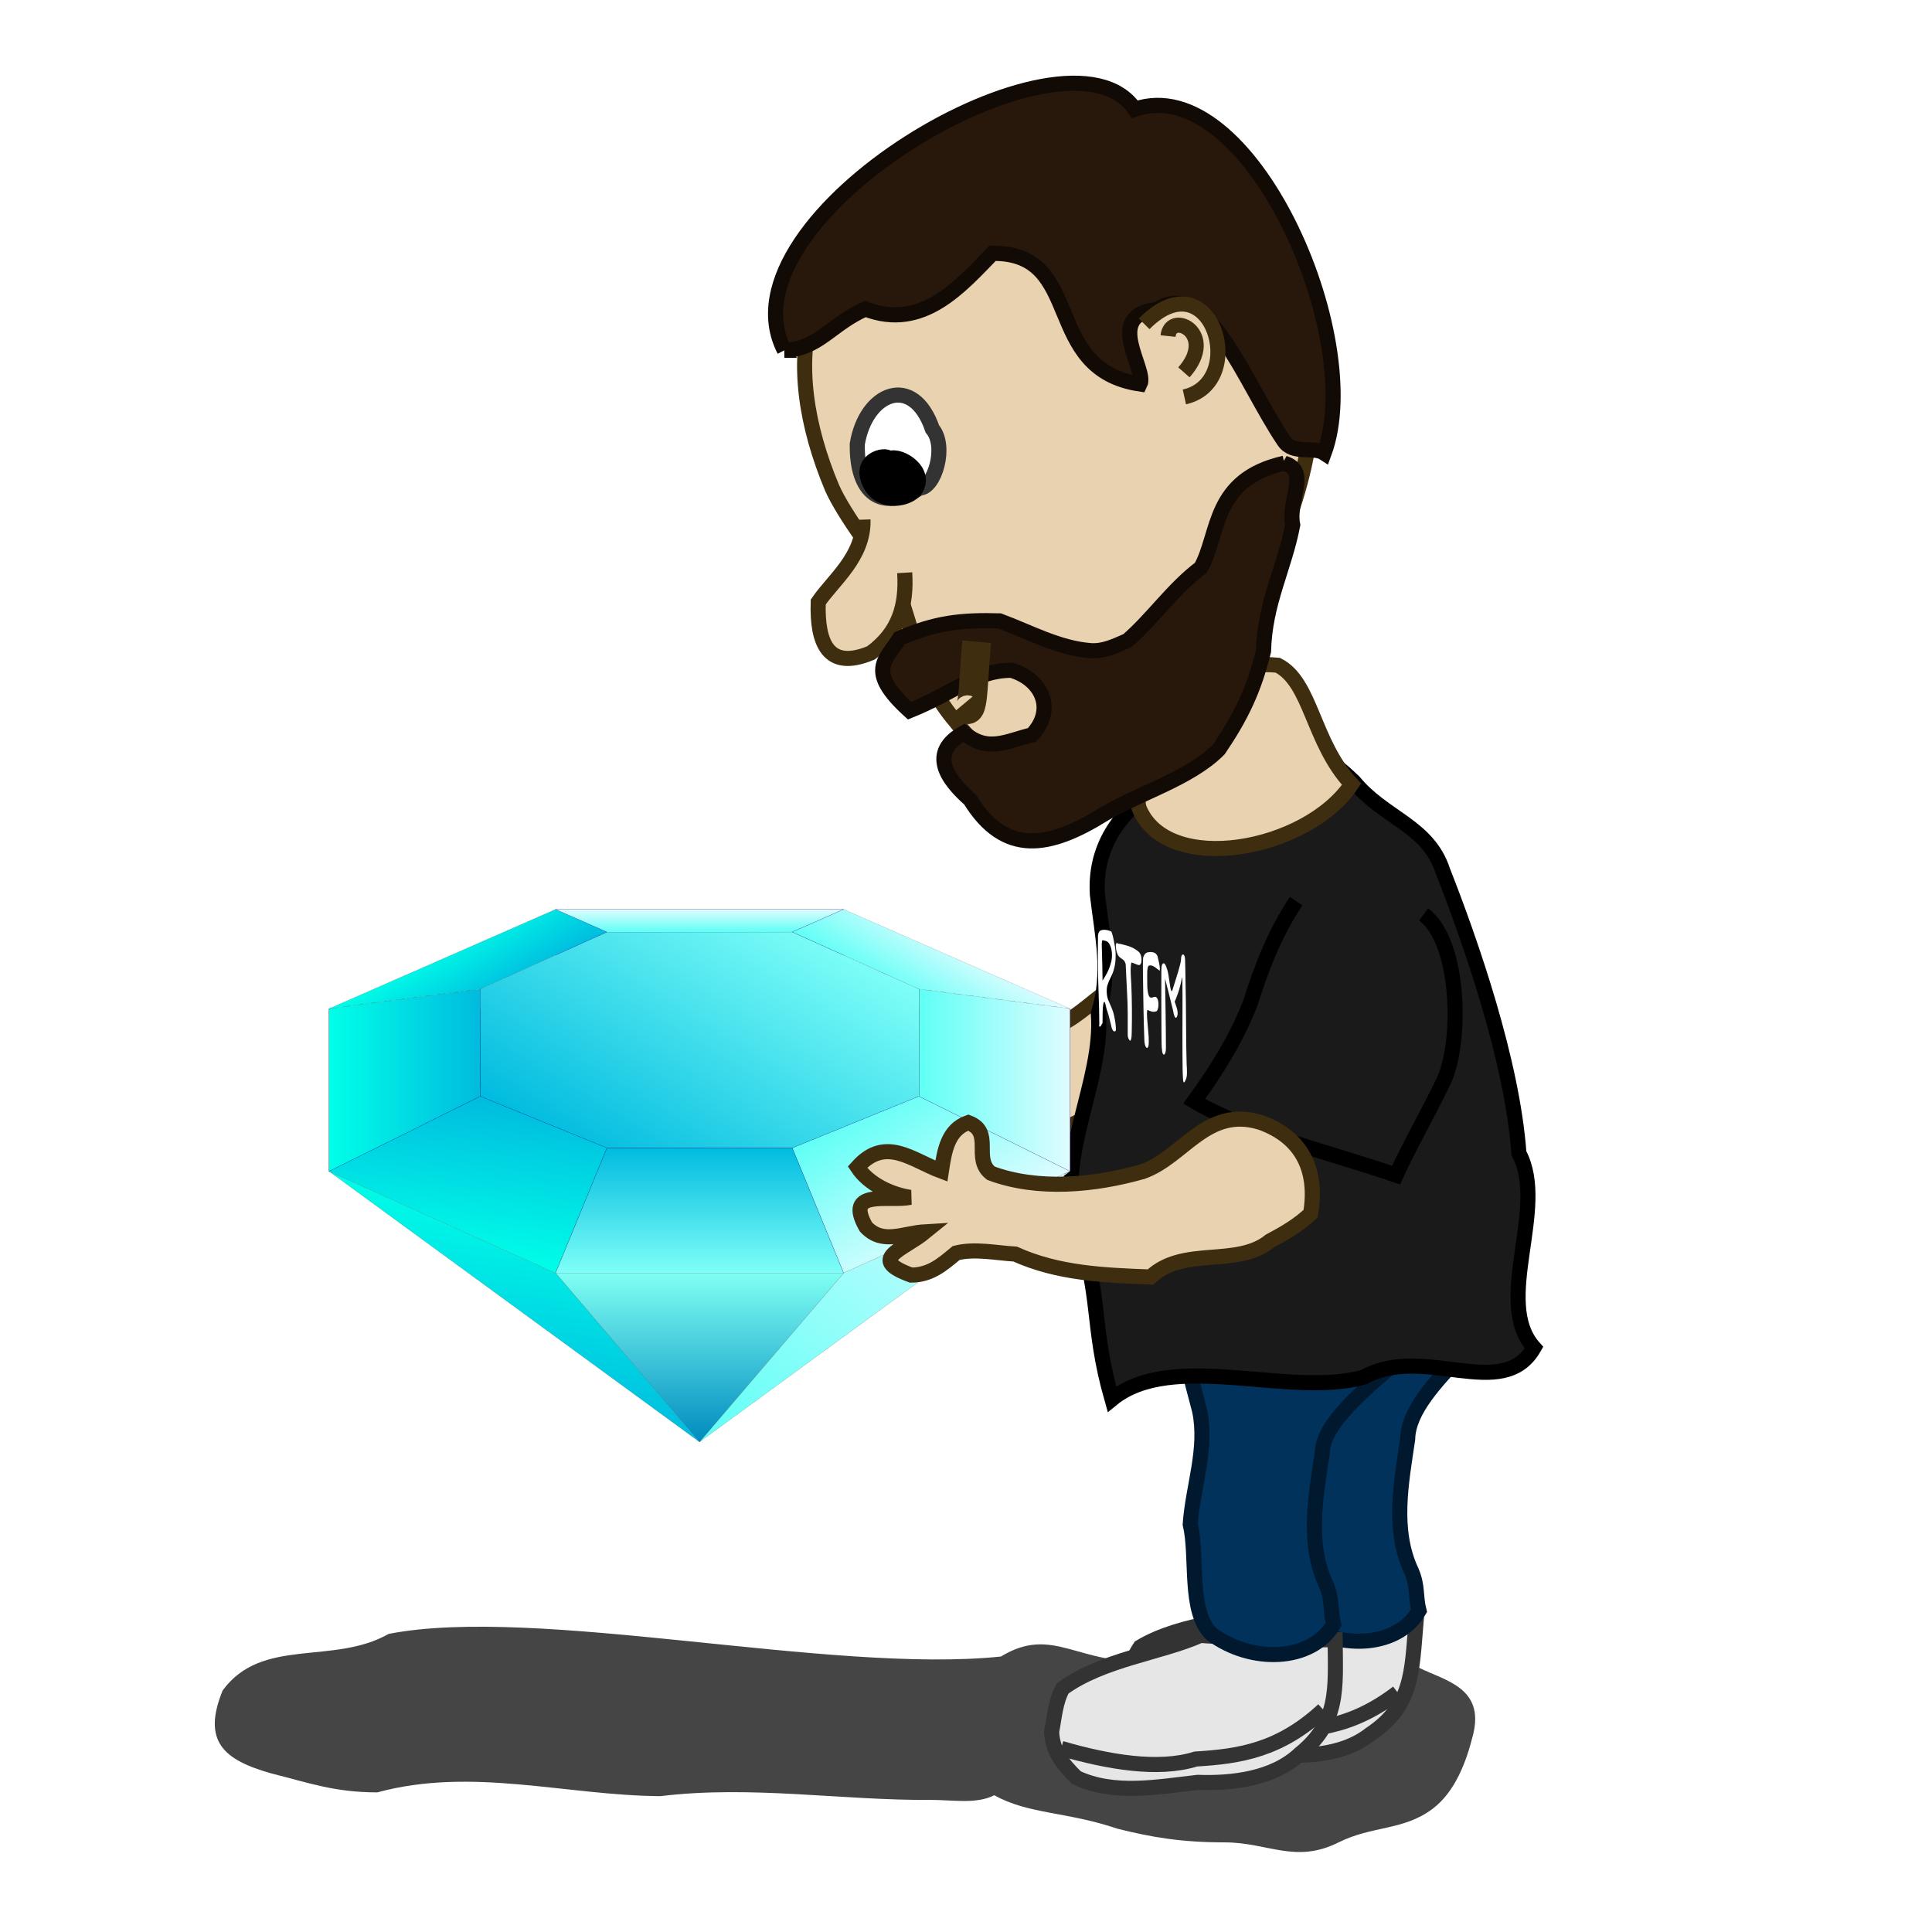<?xml version="1.0" encoding="UTF-8" standalone="no"?>
<!-- Created with Inkscape (http://www.inkscape.org/) -->

<svg
   xmlns:i="http://ns.adobe.com/AdobeIllustrator/10.0/"
   xmlns:a="http://ns.adobe.com/AdobeSVGViewerExtensions/3.0/"
   xmlns:dc="http://purl.org/dc/elements/1.1/"
   xmlns:cc="http://creativecommons.org/ns#"
   xmlns:rdf="http://www.w3.org/1999/02/22-rdf-syntax-ns#"
   xmlns:svg="http://www.w3.org/2000/svg"
   xmlns="http://www.w3.org/2000/svg"
   xmlns:xlink="http://www.w3.org/1999/xlink"
   xmlns:sodipodi="http://sodipodi.sourceforge.net/DTD/sodipodi-0.dtd"
   xmlns:inkscape="http://www.inkscape.org/namespaces/inkscape"
   width="128"
   height="128"
   id="svg2"
   sodipodi:version="0.32"
   inkscape:version="0.48.0 r9654"
   version="1.0"
   sodipodi:docname="123321.svg"
   inkscape:output_extension="org.inkscape.output.svg.inkscape"
   inkscape:export-filename="C:\Documents and Settings\sergey\                       \123321.png"
   inkscape:export-xdpi="1010.2"
   inkscape:export-ydpi="1010.2">
  <defs
     id="defs4">
    <filter
       inkscape:collect="always"
       id="filter3443"
       x="-0.125"
       width="1.25"
       y="-0.327"
       height="1.653">
      <feGaussianBlur
         inkscape:collect="always"
         stdDeviation="1.963"
         id="feGaussianBlur3445" />
    </filter>
    <linearGradient
       gradientUnits="userSpaceOnUse"
       id="XMLID_1_"
       x1="60.429"
       x2="38.272"
       y1="43.158"
       y2="16.752">
      <stop
         offset="0"
         style="stop-color:#00BBDF"
         id="stop18" />
      <stop
         offset="1"
         style="stop-color:#00FFE8"
         id="stop20" />
      <a:midPointStop
         offset="0"
         style="stop-color:#00BBDF" />
      <a:midPointStop
         offset="0.5"
         style="stop-color:#00BBDF" />
      <a:midPointStop
         offset="1"
         style="stop-color:#00FFE8" />
    </linearGradient>
    <linearGradient
       gradientUnits="userSpaceOnUse"
       id="XMLID_2_"
       x1="131.394"
       x2="131.394"
       y1="11.145"
       y2="0.021">
      <stop
         offset="0"
         style="stop-color:#5FFFF6"
         id="stop25" />
      <stop
         offset="1"
         style="stop-color:#DFFCFF"
         id="stop27" />
      <a:midPointStop
         offset="0"
         style="stop-color:#5FFFF6" />
      <a:midPointStop
         offset="0.5"
         style="stop-color:#5FFFF6" />
      <a:midPointStop
         offset="1"
         style="stop-color:#DFFCFF" />
    </linearGradient>
    <linearGradient
       gradientUnits="userSpaceOnUse"
       id="XMLID_3_"
       x1="202.35"
       x2="224.492"
       y1="43.149"
       y2="16.761">
      <stop
         offset="0"
         style="stop-color:#5FFFF6"
         id="stop32" />
      <stop
         offset="1"
         style="stop-color:#DFFCFF"
         id="stop34" />
      <a:midPointStop
         offset="0"
         style="stop-color:#5FFFF6" />
      <a:midPointStop
         offset="0.5"
         style="stop-color:#5FFFF6" />
      <a:midPointStop
         offset="1"
         style="stop-color:#DFFCFF" />
    </linearGradient>
    <linearGradient
       gradientUnits="userSpaceOnUse"
       id="XMLID_4_"
       x1="209.1"
       x2="262.632"
       y1="83.865"
       y2="83.865">
      <stop
         offset="0"
         style="stop-color:#5FFFF6"
         id="stop39" />
      <stop
         offset="1"
         style="stop-color:#DFFCFF"
         id="stop41" />
      <a:midPointStop
         offset="0"
         style="stop-color:#5FFFF6" />
      <a:midPointStop
         offset="0.5"
         style="stop-color:#5FFFF6" />
      <a:midPointStop
         offset="1"
         style="stop-color:#DFFCFF" />
    </linearGradient>
    <linearGradient
       gradientUnits="userSpaceOnUse"
       id="XMLID_5_"
       x1="180.492"
       x2="226.814"
       y1="103.429"
       y2="158.633">
      <stop
         offset="0"
         style="stop-color:#5FFFF6"
         id="stop46" />
      <stop
         offset="1"
         style="stop-color:#DFFCFF"
         id="stop48" />
      <a:midPointStop
         offset="0"
         style="stop-color:#5FFFF6" />
      <a:midPointStop
         offset="0.5"
         style="stop-color:#5FFFF6" />
      <a:midPointStop
         offset="1"
         style="stop-color:#DFFCFF" />
    </linearGradient>
    <linearGradient
       gradientUnits="userSpaceOnUse"
       id="XMLID_6_"
       x1="121.51"
       x2="263.927"
       y1="249.623"
       y2="130.121">
      <stop
         offset="0"
         style="stop-color:#5FFFF6"
         id="stop53" />
      <stop
         offset="1"
         style="stop-color:#DFFCFF"
         id="stop55" />
      <a:midPointStop
         offset="0"
         style="stop-color:#5FFFF6" />
      <a:midPointStop
         offset="0.5"
         style="stop-color:#5FFFF6" />
      <a:midPointStop
         offset="1"
         style="stop-color:#DFFCFF" />
    </linearGradient>
    <linearGradient
       gradientUnits="userSpaceOnUse"
       id="XMLID_7_"
       x1="131.394"
       x2="131.394"
       y1="261.381"
       y2="178.473">
      <stop
         offset="0"
         style="stop-color:#008BBF"
         id="stop60" />
      <stop
         offset="1"
         style="stop-color:#7FFFF3"
         id="stop62" />
      <a:midPointStop
         offset="0"
         style="stop-color:#008BBF" />
      <a:midPointStop
         offset="0.5"
         style="stop-color:#008BBF" />
      <a:midPointStop
         offset="1"
         style="stop-color:#7FFFF3" />
    </linearGradient>
    <linearGradient
       gradientUnits="userSpaceOnUse"
       id="XMLID_8_"
       x1="56.373"
       x2="75.126"
       y1="248.156"
       y2="141.803">
      <stop
         offset="0"
         style="stop-color:#00BBDF"
         id="stop67" />
      <stop
         offset="1"
         style="stop-color:#00FFE8"
         id="stop69" />
      <a:midPointStop
         offset="0"
         style="stop-color:#00BBDF" />
      <a:midPointStop
         offset="0.5"
         style="stop-color:#00BBDF" />
      <a:midPointStop
         offset="1"
         style="stop-color:#00FFE8" />
    </linearGradient>
    <linearGradient
       gradientUnits="userSpaceOnUse"
       id="XMLID_9_"
       x1="53.688"
       x2="0.12"
       y1="83.865"
       y2="83.865">
      <stop
         offset="0"
         style="stop-color:#00BBDF"
         id="stop74" />
      <stop
         offset="1"
         style="stop-color:#00FFE8"
         id="stop76" />
      <a:midPointStop
         offset="0"
         style="stop-color:#00BBDF" />
      <a:midPointStop
         offset="0.5"
         style="stop-color:#00BBDF" />
      <a:midPointStop
         offset="1"
         style="stop-color:#00FFE8" />
    </linearGradient>
    <linearGradient
       gradientUnits="userSpaceOnUse"
       id="XMLID_10_"
       x1="54.797"
       x2="40.771"
       y1="91.945"
       y2="171.492">
      <stop
         offset="0"
         style="stop-color:#00BBDF"
         id="stop81" />
      <stop
         offset="1"
         style="stop-color:#00FFE8"
         id="stop83" />
      <a:midPointStop
         offset="0"
         style="stop-color:#00BBDF" />
      <a:midPointStop
         offset="0.5"
         style="stop-color:#00BBDF" />
      <a:midPointStop
         offset="1"
         style="stop-color:#00FFE8" />
    </linearGradient>
    <linearGradient
       gradientUnits="userSpaceOnUse"
       id="XMLID_11_"
       x1="131.394"
       x2="131.394"
       y1="117.093"
       y2="178.473">
      <stop
         offset="0"
         style="stop-color:#00BBDF"
         id="stop88" />
      <stop
         offset="1"
         style="stop-color:#7FFFF8"
         id="stop90" />
      <a:midPointStop
         offset="0"
         style="stop-color:#00BBDF" />
      <a:midPointStop
         offset="0.5"
         style="stop-color:#00BBDF" />
      <a:midPointStop
         offset="1"
         style="stop-color:#7FFFF8" />
    </linearGradient>
    <linearGradient
       gradientUnits="userSpaceOnUse"
       id="XMLID_12_"
       x1="86.339"
       x2="176.449"
       y1="119.146"
       y2="11.756">
      <stop
         offset="0"
         style="stop-color:#00BBDF"
         id="stop95" />
      <stop
         offset="1"
         style="stop-color:#7FFFF8"
         id="stop97" />
      <a:midPointStop
         offset="0"
         style="stop-color:#00BBDF" />
      <a:midPointStop
         offset="0.5"
         style="stop-color:#00BBDF" />
      <a:midPointStop
         offset="1"
         style="stop-color:#7FFFF8" />
    </linearGradient>
    <linearGradient
       y2="11.756"
       x2="176.449"
       y1="119.146"
       x1="86.339"
       gradientUnits="userSpaceOnUse"
       id="linearGradient3216"
       xlink:href="#XMLID_12_"
       inkscape:collect="always" />
    <filter
       id="filter3146"
       inkscape:label="Fluorescence"
       inkscape:menu="Color"
       inkscape:menu-tooltip="Oversaturate colors which can be fluorescent in real world"
       x="0"
       y="0"
       width="1"
       height="1"
       color-interpolation-filters="sRGB">
      <feColorMatrix
         id="feColorMatrix3148"
         type="hueRotate"
         values="0" />
      <feColorMatrix
         id="feColorMatrix3150"
         type="saturate"
         values="1" />
      <feColorMatrix
         id="feColorMatrix3152"
         type="matrix"
         values="2 -1 0 0 0 0 2 -1 0 0 -1 0 2 0 0 0 0 0 1 0 "
         result="fbSourceGraphic" />
      <feColorMatrix
         result="fbSourceGraphicAlpha"
         in="fbSourceGraphic"
         values="0 0 0 -1 0 0 0 0 -1 0 0 0 0 -1 0 0 0 0 1 0"
         id="feColorMatrix3154" />
      <feColorMatrix
         id="feColorMatrix3156"
         type="hueRotate"
         values="0"
         in="fbSourceGraphic" />
      <feColorMatrix
         id="feColorMatrix3158"
         type="saturate"
         values="1" />
      <feColorMatrix
         id="feColorMatrix3160"
         type="matrix"
         values="2 -1 0 0 0 0 2 -1 0 0 -1 0 2 0 0 0 0 0 1 0 " />
    </filter>
  </defs>
  <sodipodi:namedview
     id="base"
     pagecolor="#ffffff"
     bordercolor="#666666"
     borderopacity="1.0"
     gridtolerance="10000"
     guidetolerance="10"
     objecttolerance="10"
     inkscape:pageopacity="0.0"
     inkscape:pageshadow="2"
     inkscape:zoom="4"
     inkscape:cx="33.545931"
     inkscape:cy="77.055356"
     inkscape:document-units="px"
     inkscape:current-layer="layer1"
     showgrid="false"
     inkscape:window-width="1538"
     inkscape:window-height="961"
     inkscape:window-x="304"
     inkscape:window-y="43"
     inkscape:window-maximized="0" />
  <g
     inkscape:label="Layer 1"
     inkscape:groupmode="layer"
     id="layer1">
    <path
       style="fill:#e9d2af;fill-opacity:1;fill-rule:evenodd;stroke:#3f2d10;stroke-width:1px;stroke-linecap:butt;stroke-linejoin:miter;stroke-opacity:1"
       d="M 69.729,68.102 C 66.549,69.011 62.794,69.37 59.68,68.211 C 58.435,67.245 59.888,65.485 58.176,64.857 C 56.809,65.336 56.6,66.731 56.395,68.073 C 54.446,67.344 52.694,65.725 50.832,67.81 C 51.583,68.945 53.063,69.619 54.324,69.812 C 52.911,70.107 49.941,69.216 51.397,71.772 C 52.519,72.966 53.876,72.173 55.331,72.09 C 53.837,73.311 51.451,73.893 54.392,74.961 C 55.658,74.96 56.461,74.261 57.374,73.498 C 58.616,73.188 59.987,73.493 61.281,73.567 C 64.134,74.854 67.165,74.972 70.253,75.087 C 72.425,73.02 75.955,74.486 78.163,72.7 C 79.181,72.157 80.048,71.65 80.855,70.892 C 81.345,68.006 80.278,65.82 77.543,64.845 C 73.949,63.74 72.451,67.141 69.729,68.102 z"
       id="path2512"
       sodipodi:nodetypes="cccccccccccccccc"
       inkscape:export-xdpi="1293.6821"
       inkscape:export-ydpi="1293.6821" />
    <path
       style="fill:#000000;fill-opacity:0.728;fill-rule:evenodd;stroke:none;stroke-width:1px;stroke-linecap:butt;stroke-linejoin:miter;stroke-opacity:1;filter:url(#filter3443)"
       d="M 25.75,108.25 C 22.062,110.346 17.355,108.43 14.75,112 C 13.383,115.359 14.797,116.604 18,117.5 C 20.446,118.111 22.152,118.75 25,118.75 C 31.261,117.047 37.468,118.955 43.75,119 C 49.806,118.264 55.731,119.295 61.75,119.25 C 63.128,119.25 64.702,119.541 65.875,118.938 C 68.124,120.204 70.696,120.021 74.031,121.156 C 76.308,121.725 78.272,122.062 81.125,122.062 C 84.025,122.062 85.811,123.501 88.688,122.062 C 90.919,120.947 92.97,121.296 94.906,119.844 C 96.419,118.709 97.152,116.706 97.594,114.938 C 98.378,111.802 95.713,111.341 94.031,110.5 C 91.87,109.419 88.123,110.086 86.469,110.5 C 84.695,110.943 83.153,108.25 80.688,108.25 C 78.688,108.25 79.638,110.031 76.25,110.031 C 71.452,110.402 69.801,107.629 66.312,109.75 C 55.014,110.921 35.585,106.331 25.75,108.25 z"
       id="path3018"
       sodipodi:nodetypes="ccccccccsssssssccc"
       inkscape:export-filename="C:\Documents and Settings\sergey\                       \path2512.png"
       inkscape:export-xdpi="1293.6821"
       inkscape:export-ydpi="1293.6821" />
    <g
       id="g3779"
       transform="translate(-101,-22)"
       inkscape:export-filename="C:\Documents and Settings\sergey\                       \path2512.png"
       inkscape:export-xdpi="1293.6821"
       inkscape:export-ydpi="1293.6821" />
    <path
       sodipodi:nodetypes="cccccccc"
       id="path3006"
       d="M 84.942,106.472 C 82.223,107.391 78.353,107.448 75.541,109.12 C 74.972,109.936 74.819,110.965 74.539,111.91 C 74.469,113.21 75.085,114.142 75.891,115.092 C 78.26,116.493 81.21,116.198 83.869,116.15 C 86.146,116.448 88.901,116.373 90.765,114.909 C 93.58,113.036 93.532,110.805 93.806,107.589 C 90.833,107.323 87.885,106.962 84.942,106.472 z"
       style="fill:#e6e6e6;fill-rule:evenodd;stroke:#333333;stroke-width:1px;stroke-linecap:butt;stroke-linejoin:miter;stroke-opacity:1"
       inkscape:export-filename="C:\Documents and Settings\sergey\                       \path2512.png"
       inkscape:export-xdpi="1293.6821"
       inkscape:export-ydpi="1293.6821" />
    <path
       sodipodi:nodetypes="cscccccccc"
       id="path3008"
       d="M 85.012,85.471 C 84.867,86.25 84.123,88.273 84.387,89.596 C 84.591,90.612 84.895,91.627 85.137,92.596 C 85.656,95.141 84.692,97.578 84.512,100.096 C 85.028,102.305 84.376,105.794 85.887,107.346 C 88.517,109.334 92.552,109.241 94.012,106.721 C 93.762,105.72 93.953,105.123 93.512,104.096 C 92.226,101.357 92.835,98.232 93.262,95.346 C 93.32,91.555 100.571,87.713 100.428,83.919 C 98.261,83.118 86.381,83.875 85.012,85.471 z"
       style="fill:#00325c;fill-opacity:1;fill-rule:evenodd;stroke:#00192e;stroke-width:1px;stroke-linecap:butt;stroke-linejoin:miter;stroke-opacity:1"
       inkscape:export-filename="C:\Documents and Settings\sergey\                       \path2512.png"
       inkscape:export-xdpi="1293.6821"
       inkscape:export-ydpi="1293.6821" />
    <path
       sodipodi:nodetypes="ccc"
       id="path3010"
       d="M 75.062,113.072 C 78.038,114.248 81.33,115.147 83.88,114.598 C 86.82,114.696 89.484,114.526 92.601,112.137"
       style="fill:none;fill-rule:evenodd;stroke:#333333;stroke-width:1px;stroke-linecap:butt;stroke-linejoin:miter;stroke-opacity:1"
       inkscape:export-filename="C:\Documents and Settings\sergey\                       \path2512.png"
       inkscape:export-xdpi="1293.6821"
       inkscape:export-ydpi="1293.6821" />
    <path
       style="fill:#e6e6e6;fill-rule:evenodd;stroke:#333333;stroke-width:1px;stroke-linecap:butt;stroke-linejoin:miter;stroke-opacity:1"
       d="M 79.527,108.35 C 76.906,109.517 73.057,109.933 70.412,111.858 C 69.922,112.723 69.864,113.761 69.673,114.729 C 69.724,116.029 70.424,116.9 71.315,117.771 C 73.803,118.947 76.714,118.38 79.356,118.086 C 81.651,118.171 84.387,117.841 86.108,116.211 C 88.737,114.085 88.482,111.868 88.457,108.64 C 85.473,108.651 82.503,108.565 79.527,108.35 z"
       id="path3012"
       sodipodi:nodetypes="cccccccc"
       inkscape:export-filename="C:\Documents and Settings\sergey\                       \path2512.png"
       inkscape:export-xdpi="1293.6821"
       inkscape:export-ydpi="1293.6821" />
    <path
       style="fill:#00325c;fill-opacity:1;fill-rule:evenodd;stroke:#00192e;stroke-width:1px;stroke-linecap:butt;stroke-linejoin:miter;stroke-opacity:1"
       d="M 82.538,84.764 C 82.392,85.543 78.466,89.157 78.731,90.48 C 78.934,91.496 79.238,92.511 79.481,93.48 C 79.999,96.025 79.035,98.462 78.856,100.98 C 79.371,103.189 78.719,106.678 80.231,108.23 C 82.861,110.218 86.895,110.125 88.356,107.605 C 88.105,106.604 88.296,106.007 87.856,104.98 C 86.57,102.241 87.179,99.116 87.606,96.23 C 87.663,92.439 98.626,87.006 98.484,83.212 C 96.316,82.411 83.906,83.168 82.538,84.764 z"
       id="path3014"
       sodipodi:nodetypes="cscccccccc"
       inkscape:export-filename="C:\Documents and Settings\sergey\                       \path2512.png"
       inkscape:export-xdpi="1293.6821"
       inkscape:export-ydpi="1293.6821" />
    <path
       style="fill:none;fill-rule:evenodd;stroke:#333333;stroke-width:1px;stroke-linecap:butt;stroke-linejoin:miter;stroke-opacity:1"
       d="M 70.302,115.837 C 73.374,116.732 76.735,117.322 79.224,116.539 C 82.159,116.364 84.796,115.949 87.679,113.281"
       id="path3016"
       sodipodi:nodetypes="ccc"
       inkscape:export-filename="C:\Documents and Settings\sergey\                       \path2512.png"
       inkscape:export-xdpi="1293.6821"
       inkscape:export-ydpi="1293.6821" />
    <path
       sodipodi:nodetypes="cccccccccccc"
       id="path2989"
       d="M 101.632,89.289 C 98.89,86.219 102.585,80.046 100.632,76.408 C 100.194,70.307 97.44,62.399 95.583,57.685 C 94.611,54.699 91.697,54.215 89.711,51.801 C 87.552,49.716 86.661,49.566 83.648,49.914 C 79.91,51.117 80.377,50.674 76.71,52.139 C 74.107,53.831 72.51,56.179 72.705,59.262 C 73.027,62.02 73.624,64.455 72.769,67.137 C 73.122,71.592 69.937,76.647 71.292,80.946 C 73.032,85.92 72.246,87.684 73.669,92.697 C 77.665,89.426 85.447,92.635 90.372,91.233 C 94.33,89.024 99.554,92.918 101.632,89.289 z"
       style="fill:#1a1a1a;fill-opacity:1;fill-rule:evenodd;stroke:#000000;stroke-width:1px;stroke-linecap:butt;stroke-linejoin:miter;stroke-opacity:1"
       inkscape:export-filename="C:\Documents and Settings\sergey\                       \path2512.png"
       inkscape:export-xdpi="1293.6821"
       inkscape:export-ydpi="1293.6821" />
    <path
       sodipodi:nodetypes="ccccc"
       id="path2987"
       d="M 75.463,53.531 C 77.299,58.077 86.585,56.384 89.545,51.958 C 86.946,49.174 86.885,45.197 84.653,44.072 C 82.381,43.862 80.195,44.539 78.051,45.213 C 76.342,46.605 75.037,51.798 75.463,53.531 z"
       style="fill:#e9d2af;fill-opacity:1;fill-rule:evenodd;stroke:#3f2d10;stroke-width:1px;stroke-linecap:butt;stroke-linejoin:miter;stroke-opacity:1"
       inkscape:export-filename="C:\Documents and Settings\sergey\                       \path2512.png"
       inkscape:export-xdpi="1293.6821"
       inkscape:export-ydpi="1293.6821" />
    <g
       id="g3170"
       transform="matrix(0.982,-0.191,0.191,0.982,-10.342,16.702)"
       inkscape:export-filename="C:\Documents and Settings\sergey\                       \path2512.png"
       inkscape:export-xdpi="1293.6821"
       inkscape:export-ydpi="1293.6821">
      <path
         inkscape:export-ydpi="90"
         inkscape:export-xdpi="90"
         inkscape:export-filename="C:\Documents and Settings\sergey\                       \path2512.png"
         style="fill:#e9d2af;fill-opacity:1;fill-rule:evenodd;stroke:#3f2d10;stroke-width:1px;stroke-linecap:butt;stroke-linejoin:miter;stroke-opacity:1"
         d="M 72.171,9.185 C 61.96,11.41 59.434,19.043 61.259,27.825 c 0.41,1.831 2.064,5.244 2.924,6.957 0.59,3.62 0.309,6.519 2.146,9.77 2.332,4.659 5.524,5.797 10.537,5.791 4.219,-1.033 6.256,-4.088 8.768,-7.762 3.714,-4.74 7.719,-10.26 8.158,-16.14 C 93.209,21.049 89.533,16.604 86.94,12.034 83.658,7.133 77.088,7.294 72.171,9.185 z"
         id="path2964"
         sodipodi:nodetypes="ccccccccc"
         inkscape:connector-curvature="0" />
      <path
         inkscape:export-ydpi="90"
         inkscape:export-xdpi="90"
         inkscape:export-filename="C:\Documents and Settings\sergey\                       \path2512.png"
         style="fill:#e9d2af;fill-opacity:1;fill-rule:evenodd;stroke:#3f2d10;stroke-width:1px;stroke-linecap:butt;stroke-linejoin:miter;stroke-opacity:1"
         d="m 62.865,30.277 c -0.391,2.415 -2.713,3.561 -3.951,4.791 -0.612,2.681 -0.208,4.596 2.791,3.972 2.09,-0.997 2.916,-2.624 3.201,-4.783"
         id="path2966"
         sodipodi:nodetypes="cccc"
         inkscape:connector-curvature="0" />
      <path
         inkscape:export-ydpi="90"
         inkscape:export-xdpi="90"
         inkscape:export-filename="C:\Documents and Settings\sergey\                       \path2512.png"
         style="fill:#ffffff;fill-rule:evenodd;stroke:#333333;stroke-width:1px;stroke-linecap:butt;stroke-linejoin:miter;stroke-opacity:1"
         d="m 63.45,25.293 c -0.677,3.225 0.739,4.709 3.498,3.646 0.963,0.19 2.311,-2.359 1.574,-3.683 -0.54,-3.88 -3.861,-3.223 -5.072,0.037 z"
         id="path2968"
         sodipodi:nodetypes="cccc"
         inkscape:connector-curvature="0" />
      <path
         inkscape:export-ydpi="90"
         inkscape:export-xdpi="90"
         inkscape:export-filename="C:\Documents and Settings\sergey\                       \path2512.png"
         style="fill:#000000;fill-rule:evenodd;stroke:#000000;stroke-width:1px;stroke-linecap:butt;stroke-linejoin:miter;stroke-opacity:1"
         d="m 65.275,26.714 c 0.299,-0.433 -2.055,-0.587 -1.489,1.358 0.439,1.508 2.369,1.458 2.889,0.89 1.045,-1.141 -0.871,-2.687 -1.401,-2.248 z"
         id="path2974"
         sodipodi:nodetypes="cssc"
         inkscape:connector-curvature="0" />
      <path
         inkscape:export-ydpi="90"
         inkscape:export-xdpi="90"
         inkscape:export-filename="C:\Documents and Settings\sergey\                       \path2512.png"
         inkscape:connector-curvature="0"
         sodipodi:nodetypes="cccccccccccccccc"
         id="path2978"
         d="m 90.971,31.938 c -4.923,0.139 -5.082,3.758 -6.752,5.74 -2.078,1.009 -3.7,2.649 -5.681,3.803 -0.894,0.2 -1.666,0.407 -2.484,0.204 -2.08,-0.556 -3.778,-1.998 -5.595,-3.102 -2.46,-0.55 -4.182,-0.696 -6.722,-0.127 -1.152,1.247 -2.628,1.666 -0.262,4.831 3.442,-0.678 4.75,-1.775 7.129,-1.342 1.888,0.976 2.396,3.129 0.52,4.463 -1.677,0.064 -3.114,0.639 -4.388,-1.002 -2.595,0.836 -1.695,2.813 -0.45,4.424 1.558,4.126 4.541,4.158 8.533,2.635 2.553,-0.913 6.061,-1.231 8.275,-2.75 1.867,-1.857 3.039,-3.425 4.149,-5.831 0.689,-3.119 2.404,-5.111 3.49,-7.827 -0.011,-1.707 1.809,-3.266 0.237,-4.121 z"
         style="fill:#28170b;fill-opacity:1;fill-rule:evenodd;stroke:#120a04;stroke-width:1px;stroke-linecap:butt;stroke-linejoin:miter;stroke-opacity:1" />
      <path
         inkscape:export-ydpi="90"
         inkscape:export-xdpi="90"
         inkscape:export-filename="C:\Documents and Settings\sergey\                       \path2512.png"
         style="fill:#28170b;fill-rule:evenodd;stroke:#120a04;stroke-width:1px;stroke-linecap:butt;stroke-linejoin:miter;stroke-opacity:1"
         d="M 59.897,18.276 C 57.111,8.793 82.647,-0.267 85.723,7.035 93.64,5.939 97.927,24.784 93.687,31.784 93.087,31.192 91.66,31.513 91.226,30.491 89.391,26.175 88.318,18.806 84.635,20.341 c -3.575,-0.356 -1.396,3.786 -2.043,4.625 -6.271,-2.214 -1.892,-9.259 -7.938,-10.359 -2.469,1.705 -5.53,4.169 -8.97,2.01 -2.406,0.539 -3.555,2.02 -5.788,1.659 z"
         id="path2983"
         sodipodi:nodetypes="cccsccccc"
         inkscape:connector-curvature="0" />
      <path
         inkscape:export-ydpi="90"
         inkscape:export-xdpi="90"
         inkscape:export-filename="C:\Documents and Settings\sergey\                       \path2512.png"
         style="fill:#e9d2af;fill-opacity:1;fill-rule:evenodd;stroke:#3f2d10;stroke-width:1px;stroke-linecap:butt;stroke-linejoin:miter;stroke-opacity:1"
         d="m 83.619,21.105 c 5.212,-3.555 6.103,5.144 1.691,5.258"
         id="path2970"
         sodipodi:nodetypes="cc"
         inkscape:connector-curvature="0" />
      <path
         inkscape:export-ydpi="90"
         inkscape:export-xdpi="90"
         inkscape:export-filename="C:\Documents and Settings\sergey\                       \path2512.png"
         style="fill:#e9d2af;fill-opacity:1;fill-rule:evenodd;stroke:#3f2d10;stroke-width:1px;stroke-linecap:butt;stroke-linejoin:miter;stroke-opacity:1"
         d="m 85.017,22.2 c 0.504,-1.643 3.276,0.475 0.574,2.561"
         id="path2972"
         sodipodi:nodetypes="cs"
         inkscape:connector-curvature="0" />
      <path
         inkscape:export-ydpi="90"
         inkscape:export-xdpi="90"
         inkscape:export-filename="C:\Documents and Settings\sergey\                       \path2512.png"
         inkscape:connector-curvature="0"
         style="fill:none;stroke:#3f2d10;stroke-width:1.909px;stroke-linecap:butt;stroke-linejoin:miter;stroke-opacity:1"
         d="m 66.943,43.612 c 0.623,1.136 0.806,-0.621 1.768,-3.959"
         id="path2985"
         sodipodi:nodetypes="cc" />
    </g>
    <path
       sodipodi:nodetypes="cccccc"
       id="path2991"
       d="M 85.873,59.702 C 84.463,61.819 83.589,64.072 82.833,66.471 C 81.916,68.823 80.592,70.931 79.119,72.961 C 82.762,75.107 88.329,76.415 92.49,77.855 C 93.37,75.93 94.696,73.605 95.614,71.69 C 96.872,69.117 96.764,62.412 94.32,60.583"
       style="fill:#1a1a1a;fill-opacity:1;fill-rule:evenodd;stroke:#000000;stroke-width:1px;stroke-linecap:butt;stroke-linejoin:miter;stroke-opacity:1"
       inkscape:export-filename="C:\Documents and Settings\sergey\                       \path2512.png"
       inkscape:export-xdpi="1293.6821"
       inkscape:export-ydpi="1293.6821" />
    <path
       style="font-size:12px;font-style:normal;font-variant:normal;font-weight:normal;font-stretch:normal;fill:#ffffff;fill-opacity:1;stroke:none;stroke-width:1px;stroke-linecap:butt;stroke-linejoin:miter;stroke-opacity:1;font-family:Rufscript;-inkscape-font-specification:Rufscript"
       d="M 72.909,68.012 C 72.861,67.999 72.792,68.085 72.832,67.823 C 72.83,66.516 72.745,65.197 72.741,63.889 C 72.736,63.247 72.73,62.6 72.744,61.968 C 72.796,61.642 72.922,61.653 73.02,61.612 C 73.222,61.581 73.429,61.618 73.634,61.72 C 73.735,61.963 73.802,62.355 73.867,62.714 C 73.953,63.213 73.915,63.82 73.812,64.167 C 73.695,64.661 73.507,64.826 73.377,65.261 C 73.28,65.507 73.322,66.033 73.426,66.255 C 73.557,66.608 73.717,66.835 73.819,67.324 C 73.876,67.598 73.938,67.927 73.932,68.262 C 73.842,68.434 73.677,68.314 73.612,67.914 C 73.529,67.622 73.458,67.247 73.368,67.002 C 73.273,66.855 73.208,66.066 73.098,66.512 C 73.039,66.828 73.056,67.267 73.047,67.649 C 73.059,67.852 72.986,67.844 72.953,67.935 C 72.938,67.961 72.924,67.986 72.909,68.012 z M 73.046,64.967 C 73.252,64.636 73.472,64.319 73.623,63.71 C 73.694,63.461 73.686,62.986 73.591,62.75 C 73.448,62.316 73.259,62.346 73.092,62.303 C 72.939,62.167 73.01,62.893 73.012,63.219 C 73.036,63.801 73.034,64.385 73.046,64.967 z M 74.714,68.527 C 74.713,67.623 74.73,66.714 74.672,65.803 C 74.641,65.164 74.61,64.525 74.58,63.885 C 74.501,63.571 74.368,63.583 74.264,63.478 C 74.137,63.402 73.963,63.24 73.926,62.701 C 73.913,62.291 74.107,62.592 74.182,62.525 C 74.589,62.635 74.999,62.691 75.405,63.028 C 75.498,63.098 75.673,63.301 75.619,63.745 C 75.547,64.028 75.417,63.924 75.315,63.9 C 75.195,63.855 75.075,63.794 74.956,63.767 C 74.866,64.172 74.931,64.766 74.954,65.26 C 74.997,66.298 75.004,67.343 74.981,68.362 C 74.987,68.773 74.912,69.128 74.788,68.847 C 74.751,68.797 74.712,68.681 74.714,68.527 z M 76.018,66.902 C 75.944,67.157 76.03,67.69 76.049,68.047 C 76.082,68.453 76.143,68.928 76.087,69.304 C 76.004,69.596 75.815,69.34 75.815,68.853 C 75.76,67.485 75.748,66.118 75.727,64.754 C 75.727,64.317 75.708,63.859 75.736,63.443 C 75.86,63.068 76.045,63.093 76.207,63.072 C 76.364,63.093 76.53,63.061 76.681,63.324 C 76.738,63.587 76.873,64.008 76.836,64.317 C 76.593,64.15 76.344,63.871 76.103,63.986 C 75.975,64.055 76.01,64.671 76.007,65.029 C 75.994,65.466 76.055,66.043 76.202,66.074 C 76.366,66.183 76.534,65.865 76.694,66.192 C 76.832,66.551 76.7,67.049 76.58,67.006 C 76.397,67.078 76.206,66.999 76.018,66.902 z M 78.386,71.595 C 78.341,71.065 78.352,70.517 78.343,69.982 C 78.329,68.244 78.358,66.52 78.335,64.779 C 78.311,64.687 78.245,65.148 78.204,65.26 C 78.098,65.697 77.961,66.054 77.828,66.362 C 77.89,66.599 78.055,66.912 78.017,67.224 C 77.932,67.625 77.789,67.399 77.725,66.974 C 77.546,66.256 77.371,65.529 77.187,64.83 C 77.212,66.366 77.243,67.906 77.246,69.437 C 77.25,69.857 77.075,70.035 77,69.69 C 76.939,69.297 76.963,68.852 76.951,68.439 C 76.942,67.042 76.934,65.645 76.944,64.256 C 76.943,63.823 77.08,63.75 77.177,63.872 C 77.298,64.059 77.406,64.422 77.453,64.871 C 77.504,65.139 77.56,65.801 77.661,65.642 C 77.797,65.202 77.938,64.777 78.072,64.327 C 78.137,64.032 78.246,63.832 78.256,63.409 C 78.313,63.139 78.514,63.158 78.517,63.634 C 78.545,64.537 78.542,65.436 78.567,66.338 C 78.587,67.727 78.577,69.11 78.618,70.502 C 78.644,70.876 78.669,71.338 78.56,71.523 C 78.517,71.631 78.435,71.849 78.386,71.595 z"
       id="text2428"
       inkscape:export-filename="C:\Documents and Settings\sergey\                       \path2512.png"
       inkscape:export-xdpi="1293.6821"
       inkscape:export-ydpi="1293.6821" />
    <g
       transform="matrix(0.187,0,0,0.135,21.779,60.245)"
       i:dimmedPercent="50"
       i:layer="yes"
       i:rgbTrio="#4F008000FFFF"
       id="Layer_1"
       inkscape:export-filename="C:\Documents and Settings\sergey\                       \path2512.png"
       inkscape:export-xdpi="1293.6821"
       inkscape:export-ydpi="1293.6821"
       style="filter:url(#filter3146)">
      <path
         style="fill:#5500ff;fill-rule:evenodd;stroke:#000000;stroke-width:0.036;stroke-miterlimit:10"
         inkscape:connector-curvature="0"
         clip-rule="evenodd"
         d="m 0.12,48.765 h 262.512 v 79.812 H 0.12 V 48.765 z"
         i:knockout="Off"
         stroke-miterlimit="10"
         id="path7" />
      <path
         style="fill:#5500ff;fill-rule:evenodd;stroke:#000000;stroke-width:0.036;stroke-miterlimit:10"
         inkscape:connector-curvature="0"
         clip-rule="evenodd"
         d="m 80.364,0.021 h 102.06 V 178.473 H 80.364 V 0.021 z"
         i:knockout="Off"
         stroke-miterlimit="10"
         id="path9" />
      <path
         style="fill:none;stroke:#000000;stroke-width:0.036;stroke-miterlimit:10"
         inkscape:connector-curvature="0"
         d="M 131.376,0.417 V 261.381"
         i:knockout="Off"
         stroke-miterlimit="10"
         id="path11" />
      <path
         style="fill:#5500ff;fill-rule:evenodd;stroke:#000000;stroke-width:0.036;stroke-miterlimit:10"
         inkscape:connector-curvature="0"
         clip-rule="evenodd"
         d="M 53.688,39.153 H 209.1 V 91.749 H 53.688 V 39.153 z"
         i:knockout="Off"
         stroke-miterlimit="10"
         id="path13" />
      <path
         style="fill:#5500ff;fill-rule:evenodd;stroke:#000000;stroke-width:0.036;stroke-miterlimit:10"
         inkscape:connector-curvature="0"
         clip-rule="evenodd"
         d="m 98.58,11.145 h 65.628 V 117.093 H 98.58 V 11.145 z"
         i:knockout="Off"
         stroke-miterlimit="10"
         id="path15" />
      <linearGradient
         gradientUnits="userSpaceOnUse"
         id="linearGradient3132"
         x1="60.429"
         x2="38.272"
         y1="43.158"
         y2="16.752">
        <stop
           offset="0"
           style="stop-color:#00BBDF"
           id="stop3134" />
        <stop
           offset="1"
           style="stop-color:#00FFE8"
           id="stop3136" />
        <a:midPointStop
           offset="0"
           style="stop-color:#00BBDF" />
        <a:midPointStop
           offset="0.5"
           style="stop-color:#00BBDF" />
        <a:midPointStop
           offset="1"
           style="stop-color:#00FFE8" />
      </linearGradient>
      <path
         style="fill:url(#XMLID_1_);fill-rule:evenodd;stroke:#000000;stroke-width:0.036;stroke-miterlimit:10"
         inkscape:connector-curvature="0"
         clip-rule="evenodd"
         d="M 0.12,48.765 80.364,0.021 98.58,11.145 53.688,39.153 0.12,48.765 z"
         i:knockout="Off"
         stroke-miterlimit="10"
         id="path22" />
      <linearGradient
         gradientUnits="userSpaceOnUse"
         id="linearGradient3139"
         x1="131.394"
         x2="131.394"
         y1="11.145"
         y2="0.021">
        <stop
           offset="0"
           style="stop-color:#5FFFF6"
           id="stop3141" />
        <stop
           offset="1"
           style="stop-color:#DFFCFF"
           id="stop3143" />
        <a:midPointStop
           offset="0"
           style="stop-color:#5FFFF6" />
        <a:midPointStop
           offset="0.5"
           style="stop-color:#5FFFF6" />
        <a:midPointStop
           offset="1"
           style="stop-color:#DFFCFF" />
      </linearGradient>
      <path
         style="fill:url(#XMLID_2_);fill-rule:evenodd;stroke:#000000;stroke-width:0.036;stroke-miterlimit:10"
         inkscape:connector-curvature="0"
         clip-rule="evenodd"
         d="m 98.58,11.145 h 65.628 L 182.424,0.021 H 80.364 L 98.58,11.145 z"
         i:knockout="Off"
         stroke-miterlimit="10"
         id="path29" />
      <linearGradient
         gradientUnits="userSpaceOnUse"
         id="linearGradient3146"
         x1="202.35"
         x2="224.492"
         y1="43.149"
         y2="16.761">
        <stop
           offset="0"
           style="stop-color:#5FFFF6"
           id="stop3148" />
        <stop
           offset="1"
           style="stop-color:#DFFCFF"
           id="stop3150" />
        <a:midPointStop
           offset="0"
           style="stop-color:#5FFFF6" />
        <a:midPointStop
           offset="0.5"
           style="stop-color:#5FFFF6" />
        <a:midPointStop
           offset="1"
           style="stop-color:#DFFCFF" />
      </linearGradient>
      <path
         style="fill:url(#XMLID_3_);fill-rule:evenodd;stroke:#000000;stroke-width:0.036;stroke-miterlimit:10"
         inkscape:connector-curvature="0"
         clip-rule="evenodd"
         d="M 164.208,11.145 209.1,39.153 262.632,48.765 182.424,0.021 164.208,11.145 z"
         i:knockout="Off"
         stroke-miterlimit="10"
         id="path36" />
      <linearGradient
         gradientUnits="userSpaceOnUse"
         id="linearGradient3153"
         x1="209.1"
         x2="262.632"
         y1="83.865"
         y2="83.865">
        <stop
           offset="0"
           style="stop-color:#5FFFF6"
           id="stop3155" />
        <stop
           offset="1"
           style="stop-color:#DFFCFF"
           id="stop3157" />
        <a:midPointStop
           offset="0"
           style="stop-color:#5FFFF6" />
        <a:midPointStop
           offset="0.5"
           style="stop-color:#5FFFF6" />
        <a:midPointStop
           offset="1"
           style="stop-color:#DFFCFF" />
      </linearGradient>
      <path
         style="fill:url(#XMLID_4_);fill-rule:evenodd;stroke:#000000;stroke-width:0.036;stroke-miterlimit:10"
         inkscape:connector-curvature="0"
         clip-rule="evenodd"
         d="m 209.1,39.153 v 52.596 l 53.532,36.828 V 48.765 L 209.1,39.153 z"
         i:knockout="Off"
         stroke-miterlimit="10"
         id="path43" />
      <linearGradient
         gradientUnits="userSpaceOnUse"
         id="linearGradient3160"
         x1="180.492"
         x2="226.814"
         y1="103.429"
         y2="158.633">
        <stop
           offset="0"
           style="stop-color:#5FFFF6"
           id="stop3162" />
        <stop
           offset="1"
           style="stop-color:#DFFCFF"
           id="stop3164" />
        <a:midPointStop
           offset="0"
           style="stop-color:#5FFFF6" />
        <a:midPointStop
           offset="0.5"
           style="stop-color:#5FFFF6" />
        <a:midPointStop
           offset="1"
           style="stop-color:#DFFCFF" />
      </linearGradient>
      <path
         style="fill:url(#XMLID_5_);fill-rule:evenodd;stroke:#000000;stroke-width:0.036;stroke-miterlimit:10"
         inkscape:connector-curvature="0"
         clip-rule="evenodd"
         d="m 209.1,91.749 -44.892,25.344 18.216,61.38 80.208,-49.896 L 209.1,91.749 z"
         i:knockout="Off"
         stroke-miterlimit="10"
         id="path50" />
      <linearGradient
         gradientUnits="userSpaceOnUse"
         id="linearGradient3167"
         x1="121.51"
         x2="263.927"
         y1="249.623"
         y2="130.121">
        <stop
           offset="0"
           style="stop-color:#5FFFF6"
           id="stop3169" />
        <stop
           offset="1"
           style="stop-color:#DFFCFF"
           id="stop3171" />
        <a:midPointStop
           offset="0"
           style="stop-color:#5FFFF6" />
        <a:midPointStop
           offset="0.5"
           style="stop-color:#5FFFF6" />
        <a:midPointStop
           offset="1"
           style="stop-color:#DFFCFF" />
      </linearGradient>
      <path
         style="fill:url(#XMLID_6_);fill-rule:evenodd;stroke:#000000;stroke-width:0.036;stroke-miterlimit:10"
         inkscape:connector-curvature="0"
         clip-rule="evenodd"
         d="m 182.424,178.473 -51.048,82.908 131.256,-132.804 -80.208,49.896 z"
         i:knockout="Off"
         stroke-miterlimit="10"
         id="path57" />
      <linearGradient
         gradientUnits="userSpaceOnUse"
         id="linearGradient3174"
         x1="131.394"
         x2="131.394"
         y1="261.381"
         y2="178.473">
        <stop
           offset="0"
           style="stop-color:#008BBF"
           id="stop3176" />
        <stop
           offset="1"
           style="stop-color:#7FFFF3"
           id="stop3178" />
        <a:midPointStop
           offset="0"
           style="stop-color:#008BBF" />
        <a:midPointStop
           offset="0.5"
           style="stop-color:#008BBF" />
        <a:midPointStop
           offset="1"
           style="stop-color:#7FFFF3" />
      </linearGradient>
      <path
         style="fill:url(#XMLID_7_);fill-rule:evenodd;stroke:#000000;stroke-width:0.036;stroke-miterlimit:10"
         inkscape:connector-curvature="0"
         clip-rule="evenodd"
         d="M 182.424,178.473 H 80.364 l 51.012,82.908 51.048,-82.908 z"
         i:knockout="Off"
         stroke-miterlimit="10"
         id="path64" />
      <linearGradient
         gradientUnits="userSpaceOnUse"
         id="linearGradient3181"
         x1="56.373"
         x2="75.126"
         y1="248.156"
         y2="141.803">
        <stop
           offset="0"
           style="stop-color:#00BBDF"
           id="stop3183" />
        <stop
           offset="1"
           style="stop-color:#00FFE8"
           id="stop3185" />
        <a:midPointStop
           offset="0"
           style="stop-color:#00BBDF" />
        <a:midPointStop
           offset="0.5"
           style="stop-color:#00BBDF" />
        <a:midPointStop
           offset="1"
           style="stop-color:#00FFE8" />
      </linearGradient>
      <path
         style="fill:url(#XMLID_8_);fill-rule:evenodd;stroke:#000000;stroke-width:0.036;stroke-miterlimit:10"
         inkscape:connector-curvature="0"
         clip-rule="evenodd"
         d="M 80.364,178.473 0.12,128.577 131.376,261.381 80.364,178.473 z"
         i:knockout="Off"
         stroke-miterlimit="10"
         id="path71" />
      <linearGradient
         gradientUnits="userSpaceOnUse"
         id="linearGradient3188"
         x1="53.688"
         x2="0.12"
         y1="83.865"
         y2="83.865">
        <stop
           offset="0"
           style="stop-color:#00BBDF"
           id="stop3190" />
        <stop
           offset="1"
           style="stop-color:#00FFE8"
           id="stop3192" />
        <a:midPointStop
           offset="0"
           style="stop-color:#00BBDF" />
        <a:midPointStop
           offset="0.5"
           style="stop-color:#00BBDF" />
        <a:midPointStop
           offset="1"
           style="stop-color:#00FFE8" />
      </linearGradient>
      <path
         style="fill:url(#XMLID_9_);fill-rule:evenodd;stroke:#000000;stroke-width:0.036;stroke-miterlimit:10"
         inkscape:connector-curvature="0"
         clip-rule="evenodd"
         d="M 53.688,39.153 0.12,48.765 v 79.812 L 53.688,91.749 V 39.153 z"
         i:knockout="Off"
         stroke-miterlimit="10"
         id="path78" />
      <linearGradient
         gradientUnits="userSpaceOnUse"
         id="linearGradient3195"
         x1="54.797"
         x2="40.771"
         y1="91.945"
         y2="171.492">
        <stop
           offset="0"
           style="stop-color:#00BBDF"
           id="stop3197" />
        <stop
           offset="1"
           style="stop-color:#00FFE8"
           id="stop3199" />
        <a:midPointStop
           offset="0"
           style="stop-color:#00BBDF" />
        <a:midPointStop
           offset="0.5"
           style="stop-color:#00BBDF" />
        <a:midPointStop
           offset="1"
           style="stop-color:#00FFE8" />
      </linearGradient>
      <path
         style="fill:url(#XMLID_10_);fill-rule:evenodd;stroke:#000000;stroke-width:0.036;stroke-miterlimit:10"
         inkscape:connector-curvature="0"
         clip-rule="evenodd"
         d="M 53.688,91.749 98.58,117.093 80.364,178.473 0.12,128.577 53.688,91.749 z"
         i:knockout="Off"
         stroke-miterlimit="10"
         id="path85" />
      <linearGradient
         gradientUnits="userSpaceOnUse"
         id="linearGradient3202"
         x1="131.394"
         x2="131.394"
         y1="117.093"
         y2="178.473">
        <stop
           offset="0"
           style="stop-color:#00BBDF"
           id="stop3204" />
        <stop
           offset="1"
           style="stop-color:#7FFFF8"
           id="stop3206" />
        <a:midPointStop
           offset="0"
           style="stop-color:#00BBDF" />
        <a:midPointStop
           offset="0.5"
           style="stop-color:#00BBDF" />
        <a:midPointStop
           offset="1"
           style="stop-color:#7FFFF8" />
      </linearGradient>
      <path
         style="fill:url(#XMLID_11_);fill-rule:evenodd;stroke:#000000;stroke-width:0.036;stroke-miterlimit:10"
         inkscape:connector-curvature="0"
         clip-rule="evenodd"
         d="m 98.58,117.093 h 65.628 l 18.216,61.38 H 80.364 l 18.216,-61.38 z"
         i:knockout="Off"
         stroke-miterlimit="10"
         id="path92" />
      <linearGradient
         gradientUnits="userSpaceOnUse"
         id="linearGradient3209"
         x1="86.339"
         x2="176.449"
         y1="119.146"
         y2="11.756">
        <stop
           offset="0"
           style="stop-color:#00BBDF"
           id="stop3211" />
        <stop
           offset="1"
           style="stop-color:#7FFFF8"
           id="stop3213" />
        <a:midPointStop
           offset="0"
           style="stop-color:#00BBDF" />
        <a:midPointStop
           offset="0.5"
           style="stop-color:#00BBDF" />
        <a:midPointStop
           offset="1"
           style="stop-color:#7FFFF8" />
      </linearGradient>
      <path
         style="fill:url(#linearGradient3216);fill-rule:evenodd;stroke:#000000;stroke-width:0.036;stroke-miterlimit:10"
         inkscape:connector-curvature="0"
         clip-rule="evenodd"
         d="M 53.688,39.153 98.58,11.145 h 65.628 L 209.1,39.153 v 26.316 26.28 l -44.892,25.344 H 98.58 L 53.688,91.749 V 39.153 z"
         i:knockout="Off"
         stroke-miterlimit="10"
         id="path99" />
    </g>
    <path
       inkscape:connector-curvature="0"
       sodipodi:nodetypes="cccccccccccccccc"
       id="path2993-1"
       d="m 75.703,77.62 c -3.18,0.909 -6.936,1.268 -10.049,0.109 -1.245,-0.966 0.207,-2.726 -1.504,-3.355 -1.367,0.479 -1.576,1.875 -1.781,3.216 -1.949,-0.729 -3.701,-2.348 -5.563,-0.263 0.751,1.135 2.231,1.809 3.492,2.002 -1.413,0.295 -4.383,-0.595 -2.927,1.96 1.121,1.195 2.479,0.401 3.934,0.318 -1.495,1.221 -3.881,1.804 -0.939,2.871 1.266,-3.54e-4 2.068,-0.7 2.982,-1.463 1.242,-0.31 2.613,-0.005 3.907,0.07 2.853,1.287 5.885,1.404 8.972,1.52 2.172,-2.067 5.702,-0.601 7.91,-2.387 1.018,-0.543 1.885,-1.05 2.692,-1.808 0.49,-2.886 -0.577,-5.072 -3.312,-6.047 -3.593,-1.105 -5.092,2.296 -7.813,3.257 z"
       style="fill:#e9d2af;fill-opacity:1;fill-rule:evenodd;stroke:#3f2d10;stroke-width:1px;stroke-linecap:butt;stroke-linejoin:miter;stroke-opacity:1"
       inkscape:export-filename="C:\Documents and Settings\sergey\                       \path2512.png"
       inkscape:export-xdpi="1293.6821"
       inkscape:export-ydpi="1293.6821" />
  </g>
</svg>
